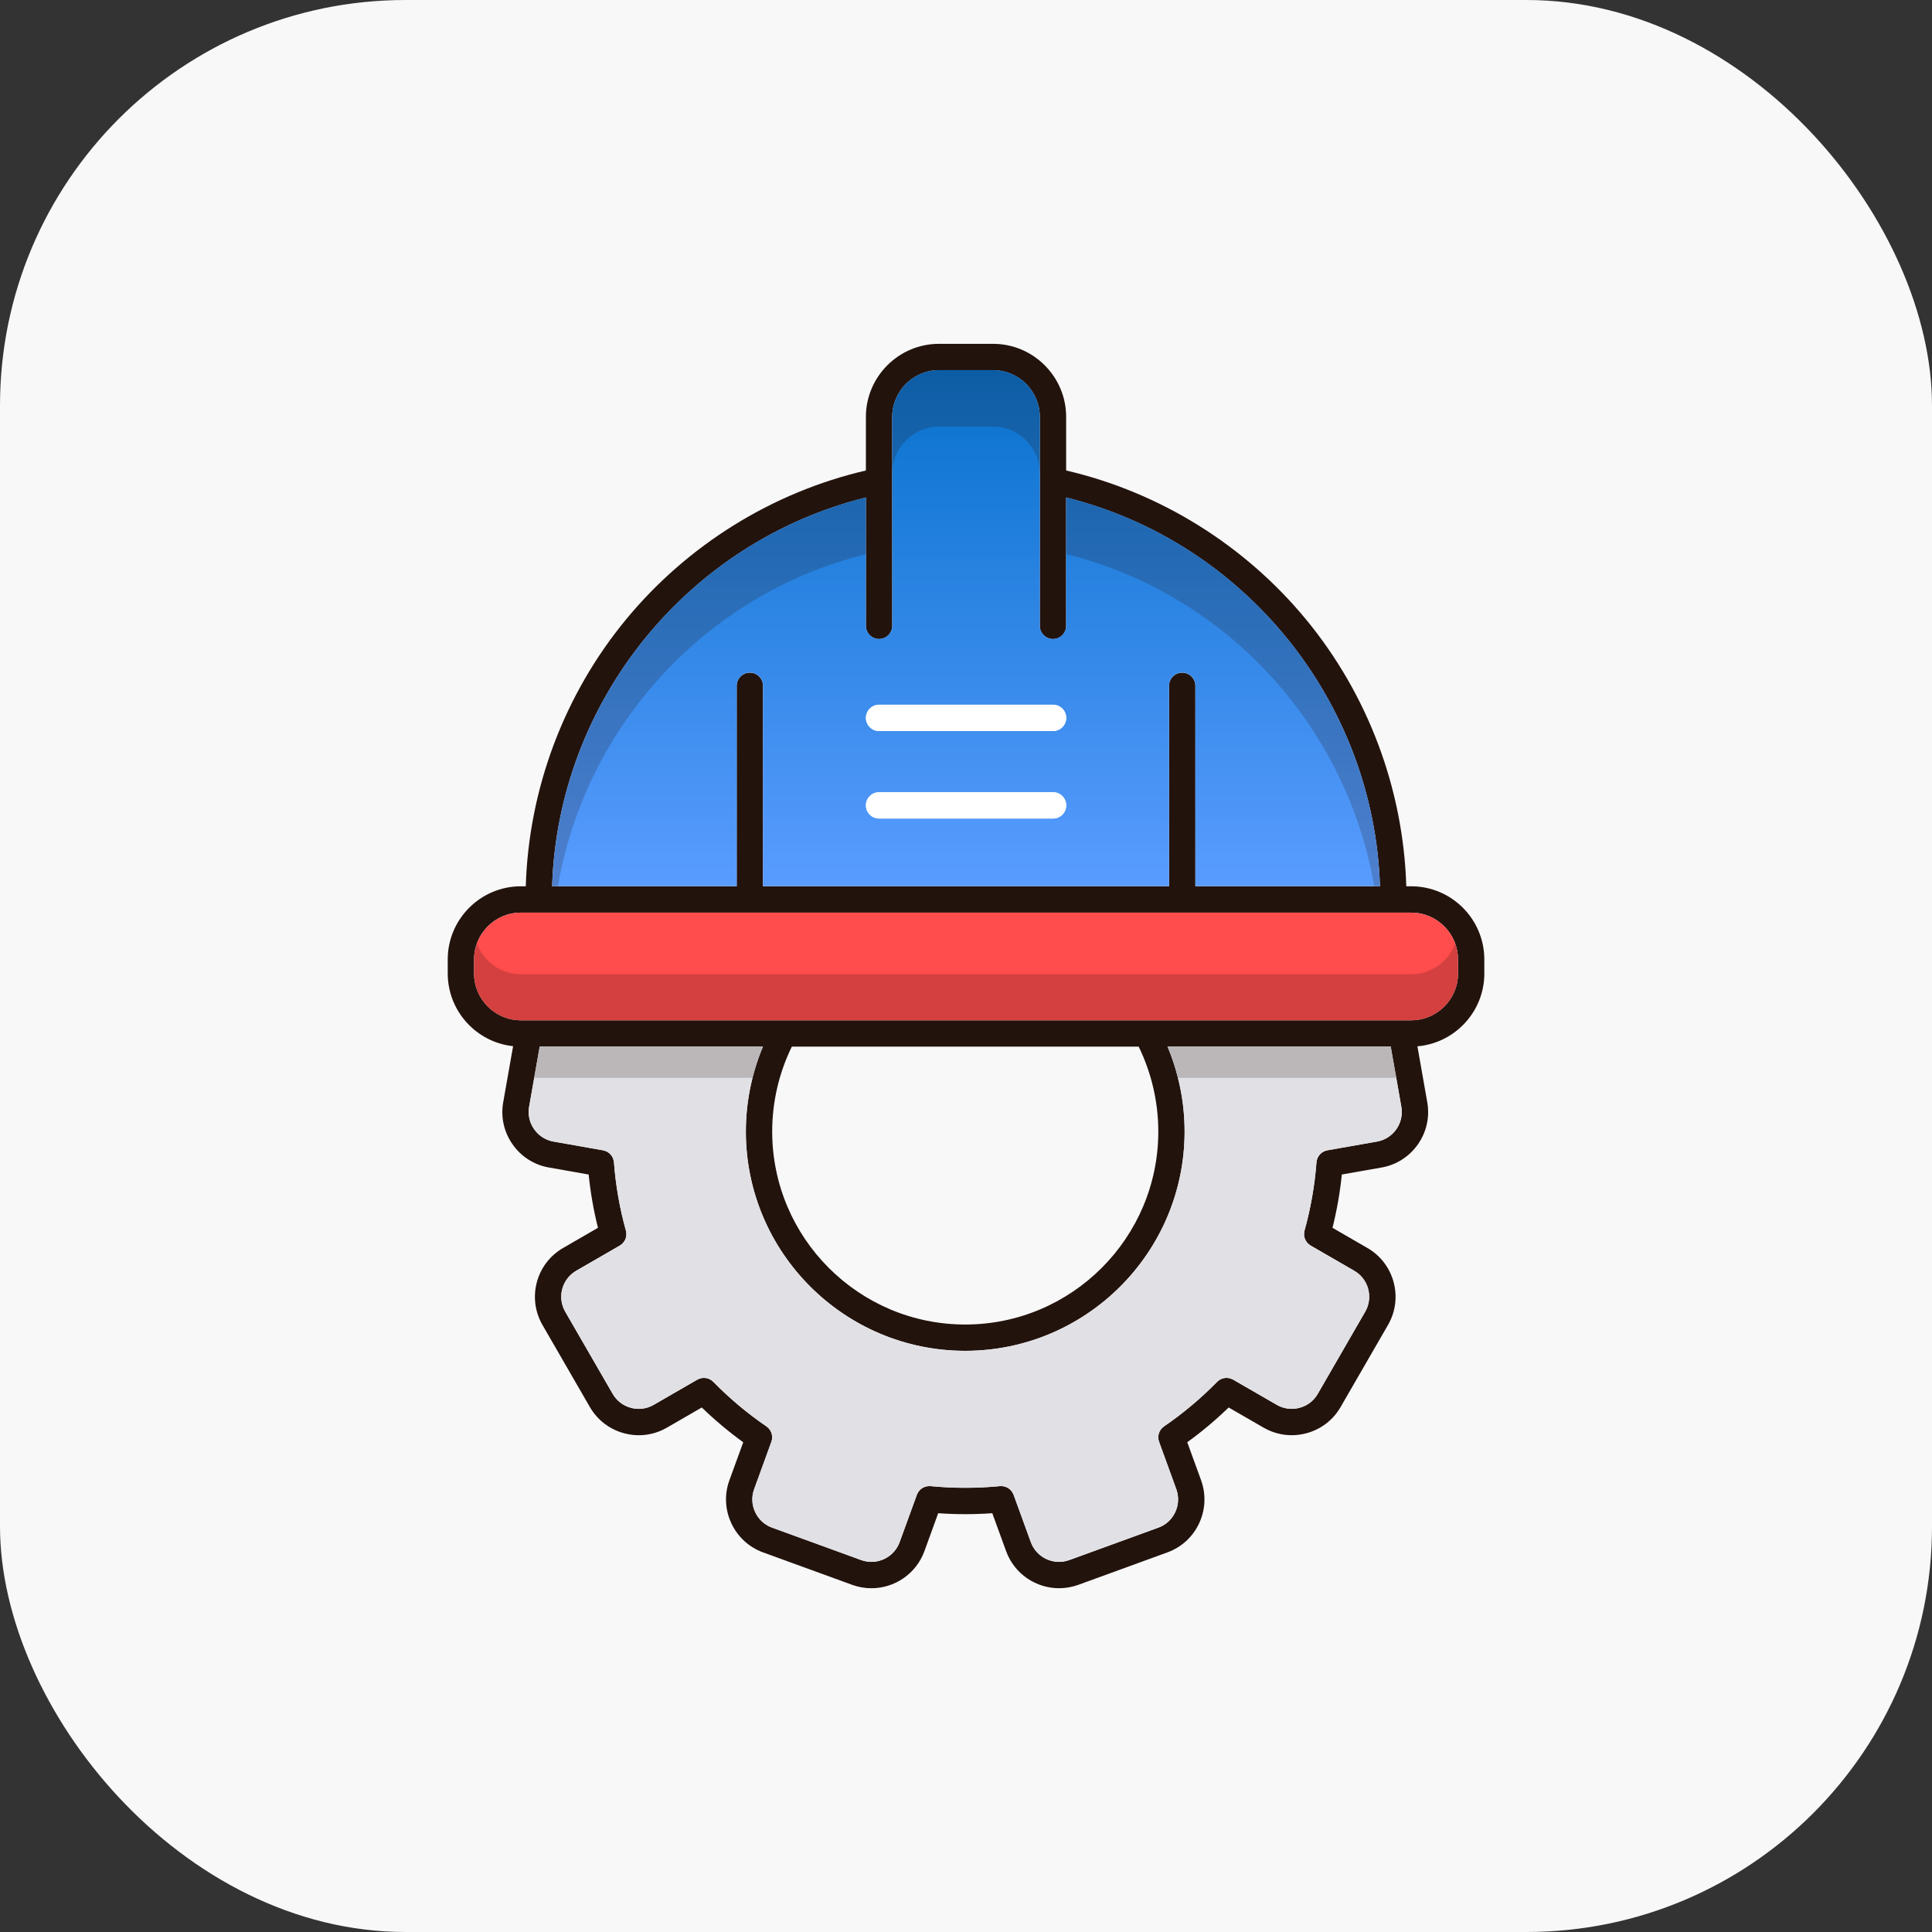 <svg xmlns="http://www.w3.org/2000/svg" width="86" height="86" viewBox="0 0 86 86" fill="none"><rect x="0" y="0" width="86" height="86" fill="#333333" stroke="none"/><rect width="86" height="86" rx="18.053" fill="#F8F8F8"></rect><path d="M66.073 43.331L66.072 42.708C66.072 40.913 64.612 39.452 62.817 39.452H62.599C62.468 35.121 60.898 30.927 58.142 27.581C55.404 24.257 51.624 21.912 47.458 20.943V18.56C47.458 16.765 45.998 15.305 44.203 15.305H41.8C40.005 15.305 38.544 16.765 38.544 18.56V20.943C34.379 21.912 30.6 24.257 27.861 27.581C25.105 30.927 23.535 35.121 23.404 39.452H23.186C21.391 39.452 19.93 40.913 19.93 42.708V43.331C19.93 45.009 21.206 46.395 22.84 46.569L22.399 49.068C22.283 49.725 22.432 50.391 22.817 50.94C23.203 51.489 23.776 51.854 24.432 51.969L26.203 52.282C26.285 53.085 26.423 53.879 26.618 54.654L25.065 55.552C23.867 56.243 23.456 57.779 24.146 58.976L26.258 62.633C26.592 63.211 27.132 63.626 27.78 63.799C27.998 63.858 28.218 63.887 28.438 63.887C28.87 63.887 29.298 63.773 29.682 63.552L31.239 62.652C31.818 63.212 32.436 63.731 33.084 64.2L32.469 65.889C32.24 66.516 32.271 67.197 32.554 67.805C32.838 68.413 33.34 68.873 33.966 69.102L37.935 70.547C38.217 70.649 38.505 70.698 38.789 70.698C39.814 70.698 40.777 70.065 41.148 69.049L41.763 67.358C42.564 67.415 43.369 67.415 44.17 67.358L44.786 69.048C45.156 70.065 46.119 70.698 47.144 70.697C47.428 70.697 47.716 70.649 47.998 70.547L51.966 69.102C52.593 68.873 53.095 68.413 53.379 67.805C53.661 67.197 53.691 66.517 53.464 65.889L52.849 64.199C53.497 63.73 54.114 63.212 54.692 62.652L56.25 63.551C56.635 63.772 57.062 63.886 57.496 63.886C57.716 63.886 57.936 63.858 58.153 63.799C58.801 63.625 59.341 63.211 59.674 62.633L61.786 58.976C62.477 57.779 62.066 56.243 60.868 55.552L59.314 54.654C59.509 53.874 59.648 53.081 59.73 52.281L61.501 51.97C62.86 51.729 63.773 50.427 63.533 49.068L63.094 46.575C64.76 46.433 66.073 45.034 66.073 43.331ZM38.544 22.147V27.858C38.544 28.182 38.806 28.444 39.13 28.444C39.454 28.444 39.716 28.182 39.716 27.858V21.419C39.717 21.415 39.717 21.41 39.716 21.404V18.56C39.716 17.412 40.651 16.477 41.8 16.477H44.203C45.352 16.477 46.286 17.412 46.286 18.56V27.859C46.286 28.182 46.549 28.445 46.872 28.445C47.197 28.445 47.458 28.182 47.458 27.859V22.147C55.412 24.122 61.163 31.239 61.426 39.452H53.21V30.529C53.21 30.205 52.947 29.943 52.624 29.943C52.3 29.943 52.038 30.205 52.038 30.529V39.452H33.965V30.529C33.965 30.205 33.703 29.943 33.379 29.943C33.056 29.943 32.793 30.205 32.793 30.529V39.452H24.577C24.84 31.239 30.591 24.122 38.544 22.147ZM61.297 50.816L59.084 51.205C59.062 51.209 59.041 51.217 59.019 51.223C59.011 51.226 59.001 51.227 58.992 51.231C58.965 51.24 58.939 51.252 58.914 51.266C58.905 51.271 58.897 51.274 58.889 51.279C58.865 51.293 58.844 51.308 58.823 51.325C58.814 51.332 58.804 51.339 58.796 51.347C58.779 51.362 58.762 51.38 58.747 51.397C58.737 51.409 58.727 51.419 58.719 51.431C58.706 51.449 58.694 51.466 58.684 51.485C58.675 51.499 58.666 51.513 58.659 51.529C58.65 51.547 58.643 51.568 58.636 51.588C58.63 51.603 58.624 51.619 58.62 51.634C58.614 51.656 58.611 51.68 58.607 51.703C58.606 51.715 58.603 51.727 58.602 51.738C58.524 52.767 58.346 53.786 58.069 54.781C58.066 54.793 58.065 54.807 58.062 54.82C58.058 54.84 58.053 54.861 58.052 54.881C58.05 54.9 58.05 54.92 58.05 54.939C58.051 54.957 58.05 54.976 58.052 54.994C58.057 55.031 58.064 55.069 58.073 55.105C58.079 55.124 58.086 55.141 58.094 55.159C58.101 55.177 58.107 55.193 58.116 55.209C58.125 55.226 58.135 55.242 58.146 55.257C58.156 55.273 58.166 55.289 58.177 55.303C58.19 55.318 58.204 55.332 58.218 55.346C58.23 55.359 58.243 55.372 58.256 55.384C58.273 55.398 58.292 55.411 58.31 55.423C58.32 55.43 58.33 55.439 58.34 55.445L60.282 56.566C60.919 56.934 61.139 57.752 60.771 58.39L58.658 62.048C58.482 62.354 58.195 62.575 57.849 62.667C57.504 62.76 57.144 62.713 56.836 62.536L54.89 61.413C54.879 61.406 54.866 61.403 54.854 61.397C54.835 61.388 54.816 61.378 54.797 61.371C54.779 61.364 54.76 61.359 54.743 61.356C54.724 61.351 54.705 61.345 54.688 61.343C54.668 61.339 54.648 61.34 54.628 61.338C54.61 61.337 54.593 61.336 54.575 61.336C54.555 61.337 54.536 61.339 54.516 61.343C54.499 61.345 54.481 61.348 54.462 61.351C54.445 61.356 54.426 61.362 54.409 61.369C54.391 61.375 54.373 61.38 54.356 61.388C54.338 61.396 54.322 61.406 54.304 61.416C54.289 61.425 54.273 61.433 54.259 61.444C54.241 61.457 54.225 61.472 54.208 61.486C54.199 61.495 54.188 61.501 54.179 61.511C53.456 62.25 52.66 62.917 51.815 63.495C51.803 63.503 51.795 63.512 51.785 63.52C51.768 63.533 51.751 63.546 51.736 63.561C51.723 63.574 51.711 63.59 51.699 63.603C51.686 63.618 51.673 63.633 51.663 63.648C51.652 63.664 51.643 63.681 51.634 63.698C51.625 63.714 51.616 63.73 51.609 63.746C51.601 63.764 51.596 63.782 51.59 63.8C51.584 63.818 51.578 63.836 51.574 63.854C51.57 63.872 51.568 63.891 51.566 63.908C51.563 63.928 51.561 63.947 51.561 63.966C51.56 63.986 51.562 64.004 51.563 64.023C51.565 64.042 51.566 64.061 51.569 64.078C51.573 64.099 51.578 64.12 51.584 64.14C51.589 64.153 51.59 64.166 51.595 64.179L52.362 66.29C52.483 66.623 52.467 66.986 52.316 67.31C52.164 67.635 51.898 67.88 51.566 68L47.598 69.445C46.905 69.697 46.139 69.339 45.887 68.648L45.119 66.537C45.113 66.52 45.104 66.507 45.097 66.492C45.09 66.477 45.083 66.46 45.075 66.447C45.064 66.427 45.051 66.409 45.037 66.391C45.029 66.379 45.02 66.366 45.009 66.354C44.995 66.338 44.978 66.322 44.962 66.307C44.95 66.296 44.94 66.286 44.928 66.277C44.91 66.264 44.892 66.252 44.874 66.24L44.832 66.216C44.813 66.206 44.794 66.199 44.775 66.192C44.759 66.185 44.743 66.179 44.727 66.175C44.707 66.169 44.687 66.165 44.667 66.162C44.649 66.159 44.632 66.156 44.614 66.155C44.594 66.152 44.574 66.153 44.554 66.153C44.54 66.155 44.525 66.152 44.51 66.153C43.5 66.253 42.445 66.253 41.422 66.153C41.408 66.152 41.394 66.155 41.38 66.153C41.36 66.153 41.339 66.152 41.319 66.155C41.3 66.156 41.284 66.159 41.266 66.162C41.246 66.165 41.226 66.169 41.206 66.175C41.189 66.179 41.173 66.186 41.156 66.192C41.137 66.199 41.12 66.206 41.101 66.216C41.086 66.224 41.072 66.233 41.056 66.241C41.04 66.253 41.022 66.264 41.006 66.275C40.993 66.286 40.98 66.299 40.967 66.311C40.953 66.323 40.938 66.338 40.925 66.353C40.912 66.367 40.902 66.382 40.891 66.397C40.879 66.412 40.869 66.428 40.859 66.444C40.849 66.462 40.841 66.482 40.831 66.502C40.827 66.513 40.818 66.524 40.815 66.537L40.046 68.648C39.794 69.339 39.027 69.696 38.336 69.445L34.366 68C34.034 67.88 33.767 67.635 33.616 67.31C33.465 66.986 33.448 66.623 33.57 66.29L34.338 64.179C34.343 64.166 34.344 64.153 34.348 64.14C34.354 64.12 34.36 64.099 34.364 64.078C34.367 64.061 34.368 64.042 34.37 64.023C34.371 64.004 34.373 63.986 34.372 63.966C34.372 63.947 34.37 63.927 34.367 63.908C34.365 63.891 34.362 63.872 34.359 63.854C34.354 63.836 34.348 63.818 34.343 63.799C34.337 63.782 34.332 63.764 34.324 63.746C34.317 63.73 34.307 63.714 34.299 63.697C34.29 63.681 34.281 63.664 34.27 63.648C34.259 63.632 34.246 63.618 34.234 63.603C34.222 63.59 34.21 63.574 34.197 63.561C34.182 63.546 34.166 63.533 34.148 63.52C34.138 63.512 34.129 63.503 34.118 63.495C33.267 62.913 32.475 62.249 31.754 61.512C31.746 61.502 31.735 61.496 31.727 61.488C31.709 61.473 31.692 61.457 31.673 61.444C31.66 61.434 31.646 61.427 31.632 61.419C31.613 61.407 31.595 61.397 31.575 61.388C31.559 61.38 31.545 61.376 31.53 61.371C31.509 61.363 31.488 61.356 31.467 61.351C31.453 61.348 31.438 61.346 31.423 61.344C31.4 61.341 31.378 61.337 31.354 61.337C31.34 61.336 31.327 61.337 31.314 61.337C31.29 61.338 31.265 61.34 31.241 61.344C31.228 61.346 31.215 61.35 31.202 61.352C31.178 61.358 31.155 61.364 31.132 61.372C31.118 61.378 31.105 61.385 31.091 61.391C31.074 61.399 31.058 61.404 31.041 61.413L29.096 62.537C28.944 62.625 28.777 62.681 28.603 62.704C28.429 62.726 28.253 62.714 28.084 62.667C27.738 62.575 27.451 62.354 27.274 62.047L25.162 58.39C24.794 57.752 25.013 56.934 25.651 56.566L27.591 55.445C27.603 55.438 27.613 55.43 27.623 55.423C27.641 55.41 27.659 55.398 27.676 55.384C27.69 55.372 27.702 55.359 27.715 55.346C27.729 55.332 27.743 55.318 27.754 55.303C27.766 55.289 27.777 55.273 27.787 55.256C27.797 55.241 27.807 55.226 27.816 55.209C27.825 55.193 27.832 55.175 27.839 55.158C27.846 55.14 27.853 55.123 27.859 55.105C27.863 55.087 27.867 55.07 27.87 55.052C27.874 55.032 27.878 55.014 27.88 54.994C27.882 54.975 27.882 54.956 27.882 54.938C27.882 54.919 27.882 54.9 27.88 54.881C27.878 54.86 27.874 54.839 27.869 54.818C27.867 54.805 27.866 54.792 27.862 54.779C27.587 53.796 27.407 52.772 27.33 51.738C27.329 51.728 27.325 51.718 27.324 51.708C27.322 51.683 27.318 51.659 27.311 51.635C27.308 51.619 27.302 51.605 27.296 51.59C27.289 51.568 27.282 51.548 27.273 51.529C27.266 51.513 27.256 51.499 27.248 51.485C27.238 51.468 27.227 51.449 27.214 51.432C27.205 51.419 27.194 51.409 27.184 51.397C27.168 51.38 27.153 51.363 27.137 51.348C27.126 51.339 27.116 51.331 27.104 51.322C27.085 51.308 27.066 51.294 27.045 51.281C27.034 51.274 27.021 51.268 27.008 51.261C26.987 51.251 26.967 51.241 26.945 51.233C26.928 51.227 26.91 51.224 26.893 51.219C26.878 51.215 26.864 51.209 26.848 51.206L24.635 50.815C24.287 50.754 23.982 50.559 23.777 50.266C23.571 49.973 23.492 49.62 23.553 49.27L24.025 46.588H33.962C33.46 47.784 33.202 49.069 33.201 50.366C33.201 55.751 37.582 60.131 42.966 60.131C48.351 60.131 52.732 55.751 52.732 50.366C52.732 49.066 52.47 47.777 51.972 46.588H61.906L62.38 49.27C62.506 49.995 62.021 50.687 61.297 50.816ZM34.373 50.366C34.373 49.055 34.675 47.756 35.248 46.588H50.686C51.26 47.764 51.559 49.057 51.56 50.366C51.56 55.105 47.704 58.959 42.966 58.959C38.228 58.959 34.373 55.105 34.373 50.366ZM62.818 45.416H23.186C22.037 45.416 21.102 44.481 21.102 43.331V42.708C21.102 41.558 22.037 40.624 23.186 40.624H62.817C63.966 40.624 64.9 41.558 64.9 42.708L64.902 43.331C64.902 44.481 63.966 45.416 62.818 45.416Z" fill="#23130D"></path><path d="M61.427 39.448C61.164 31.235 55.413 24.118 47.459 22.143V27.855C47.459 28.178 47.198 28.441 46.873 28.441C46.55 28.441 46.287 28.178 46.287 27.855V18.556C46.287 17.408 45.353 16.473 44.203 16.473H41.801C40.652 16.473 39.716 17.408 39.716 18.556V21.4C39.718 21.406 39.718 21.411 39.716 21.416V27.854C39.716 28.178 39.455 28.44 39.13 28.44C38.807 28.44 38.544 28.178 38.544 27.854V22.143C30.592 24.118 24.841 31.235 24.578 39.448H32.794V30.525C32.794 30.201 33.057 29.939 33.38 29.939C33.703 29.939 33.966 30.201 33.966 30.525V39.448H52.039V30.525C52.039 30.201 52.301 29.939 52.625 29.939C52.948 29.939 53.211 30.201 53.211 30.525V39.448H61.427ZM46.874 36.434H39.13C38.807 36.434 38.544 36.172 38.544 35.848C38.544 35.524 38.807 35.263 39.13 35.263H46.874C47.198 35.263 47.46 35.524 47.46 35.848C47.46 36.172 47.198 36.434 46.874 36.434ZM46.874 32.54H39.13C38.807 32.54 38.544 32.278 38.544 31.954C38.544 31.631 38.807 31.368 39.13 31.368H46.874C47.198 31.368 47.46 31.631 47.46 31.954C47.46 32.278 47.198 32.54 46.874 32.54Z" fill="url(#paint0_linear_1130_1007)"></path><path opacity="0.2" d="M47.459 22.143V24.663C54.586 26.432 59.945 32.332 61.17 39.448H61.427C61.164 31.235 55.413 24.118 47.459 22.143ZM44.203 16.473H41.801C40.652 16.473 39.716 17.408 39.716 18.556V21.076C39.716 19.927 40.652 18.992 41.801 18.992H44.203C45.353 18.992 46.287 19.927 46.287 21.076V18.556C46.287 17.408 45.353 16.473 44.203 16.473ZM24.578 39.448H24.835C26.059 32.332 31.418 26.432 38.544 24.663V22.143C30.592 24.118 24.841 31.235 24.578 39.448Z" fill="#23130D"></path><path d="M64.902 43.332C64.902 44.482 63.966 45.417 62.818 45.417H23.186C22.037 45.417 21.102 44.482 21.102 43.332V42.709C21.102 41.559 22.037 40.625 23.186 40.625H62.817C63.966 40.625 64.9 41.559 64.9 42.709L64.902 43.332Z" fill="#FF4C4C"></path><path opacity="0.2" d="M64.902 43.333C64.902 44.483 63.966 45.418 62.818 45.418H23.186C22.037 45.418 21.102 44.483 21.102 43.333V42.71C21.102 42.459 21.146 42.219 21.227 41.996C21.52 42.795 22.288 43.367 23.186 43.367H62.818C63.716 43.367 64.482 42.797 64.775 41.998C64.856 42.221 64.9 42.46 64.9 42.71L64.902 43.333Z" fill="#23130D"></path><path d="M61.295 50.814L59.083 51.203C59.06 51.207 59.039 51.215 59.017 51.221C59.009 51.224 58.999 51.225 58.99 51.229C58.963 51.238 58.937 51.25 58.913 51.264C58.903 51.269 58.895 51.272 58.887 51.277C58.864 51.291 58.842 51.306 58.821 51.323C58.812 51.33 58.803 51.337 58.794 51.345C58.777 51.36 58.76 51.378 58.745 51.395C58.736 51.407 58.725 51.418 58.717 51.429C58.704 51.447 58.692 51.465 58.682 51.483C58.674 51.497 58.664 51.511 58.657 51.527C58.648 51.545 58.641 51.566 58.634 51.586C58.628 51.602 58.622 51.617 58.618 51.632C58.613 51.654 58.609 51.678 58.606 51.701C58.605 51.713 58.601 51.725 58.6 51.736C58.522 52.765 58.344 53.784 58.068 54.779C58.064 54.791 58.063 54.806 58.061 54.818C58.056 54.838 58.051 54.859 58.05 54.879C58.048 54.898 58.048 54.918 58.048 54.937C58.049 54.956 58.048 54.974 58.05 54.992C58.055 55.029 58.062 55.066 58.071 55.103C58.077 55.122 58.084 55.139 58.092 55.157C58.099 55.175 58.105 55.191 58.115 55.207C58.123 55.224 58.133 55.24 58.144 55.255C58.154 55.271 58.164 55.287 58.176 55.301C58.188 55.316 58.203 55.331 58.217 55.344C58.228 55.357 58.241 55.37 58.254 55.382C58.272 55.396 58.29 55.409 58.308 55.421C58.319 55.428 58.328 55.437 58.339 55.443L60.28 56.565C60.918 56.932 61.137 57.75 60.769 58.388L58.656 62.047C58.48 62.352 58.193 62.573 57.847 62.665C57.502 62.758 57.142 62.711 56.834 62.534L54.889 61.411C54.877 61.404 54.864 61.401 54.852 61.395C54.833 61.386 54.815 61.376 54.795 61.369C54.777 61.362 54.758 61.357 54.741 61.354C54.722 61.349 54.703 61.343 54.686 61.341C54.666 61.337 54.646 61.337 54.626 61.336C54.608 61.335 54.591 61.334 54.573 61.334C54.553 61.335 54.535 61.337 54.515 61.341C54.497 61.343 54.48 61.346 54.461 61.349C54.443 61.354 54.424 61.36 54.407 61.367C54.389 61.373 54.372 61.379 54.354 61.386C54.337 61.394 54.32 61.404 54.303 61.414C54.287 61.423 54.271 61.431 54.257 61.442C54.239 61.455 54.223 61.47 54.206 61.484C54.197 61.493 54.187 61.499 54.177 61.509C53.454 62.248 52.658 62.915 51.813 63.493C51.802 63.501 51.794 63.51 51.783 63.518C51.767 63.531 51.749 63.544 51.734 63.559C51.721 63.572 51.709 63.587 51.697 63.602C51.684 63.616 51.672 63.631 51.661 63.646C51.651 63.663 51.641 63.679 51.632 63.697C51.624 63.712 51.614 63.728 51.607 63.745C51.599 63.762 51.594 63.78 51.589 63.798C51.583 63.816 51.577 63.834 51.572 63.852C51.569 63.87 51.566 63.889 51.564 63.906C51.562 63.926 51.559 63.945 51.559 63.964C51.558 63.984 51.56 64.002 51.562 64.021C51.563 64.04 51.564 64.059 51.567 64.076C51.571 64.097 51.577 64.118 51.583 64.138C51.587 64.151 51.589 64.164 51.593 64.177L52.361 66.287C52.481 66.621 52.465 66.984 52.314 67.308C52.163 67.633 51.897 67.878 51.564 67.998L47.596 69.443C46.903 69.695 46.137 69.337 45.885 68.647L45.117 66.535C45.111 66.518 45.102 66.505 45.095 66.49C45.088 66.475 45.081 66.459 45.073 66.445C45.062 66.425 45.049 66.407 45.035 66.389C45.027 66.377 45.018 66.364 45.007 66.352C44.993 66.335 44.977 66.32 44.96 66.305C44.949 66.294 44.938 66.284 44.926 66.275C44.909 66.262 44.89 66.25 44.872 66.238L44.83 66.214C44.812 66.204 44.793 66.197 44.773 66.19C44.758 66.183 44.741 66.177 44.725 66.173C44.705 66.167 44.685 66.163 44.665 66.16C44.647 66.157 44.63 66.154 44.612 66.153C44.592 66.15 44.572 66.152 44.553 66.152C44.538 66.153 44.523 66.15 44.508 66.152C43.498 66.251 42.443 66.251 41.42 66.152C41.406 66.15 41.392 66.153 41.378 66.152C41.358 66.152 41.337 66.15 41.317 66.153C41.298 66.154 41.282 66.157 41.264 66.16C41.244 66.163 41.224 66.167 41.205 66.173C41.187 66.177 41.172 66.184 41.154 66.19C41.135 66.197 41.118 66.204 41.099 66.214C41.084 66.222 41.07 66.231 41.054 66.24C41.038 66.251 41.02 66.262 41.004 66.273C40.991 66.284 40.978 66.297 40.965 66.309C40.951 66.322 40.936 66.335 40.923 66.351C40.91 66.365 40.9 66.38 40.889 66.395C40.877 66.41 40.867 66.426 40.858 66.442C40.847 66.46 40.839 66.48 40.83 66.5C40.825 66.511 40.817 66.522 40.813 66.535L40.044 68.647C39.792 69.337 39.025 69.694 38.334 69.443L34.364 67.998C34.033 67.878 33.765 67.633 33.614 67.308C33.463 66.984 33.447 66.621 33.569 66.287L34.336 64.177C34.341 64.164 34.342 64.151 34.347 64.138C34.352 64.118 34.358 64.097 34.362 64.076C34.365 64.059 34.367 64.04 34.368 64.021C34.369 64.002 34.371 63.984 34.37 63.964C34.37 63.945 34.368 63.925 34.365 63.906C34.363 63.889 34.361 63.87 34.357 63.852C34.352 63.834 34.347 63.816 34.341 63.797C34.335 63.78 34.33 63.762 34.322 63.745C34.315 63.728 34.306 63.712 34.297 63.695C34.288 63.679 34.279 63.663 34.268 63.646C34.258 63.63 34.245 63.616 34.232 63.602C34.22 63.587 34.208 63.572 34.196 63.559C34.18 63.544 34.164 63.531 34.146 63.518C34.136 63.51 34.127 63.501 34.116 63.493C33.265 62.911 32.473 62.247 31.752 61.51C31.744 61.5 31.733 61.495 31.725 61.486C31.708 61.471 31.69 61.455 31.671 61.442C31.658 61.432 31.644 61.425 31.63 61.417C31.611 61.406 31.593 61.395 31.573 61.386C31.558 61.379 31.544 61.374 31.528 61.369C31.507 61.361 31.486 61.354 31.465 61.349C31.451 61.346 31.436 61.344 31.422 61.342C31.398 61.339 31.376 61.335 31.352 61.335C31.338 61.334 31.326 61.335 31.313 61.335C31.288 61.336 31.264 61.337 31.239 61.342C31.226 61.344 31.213 61.348 31.2 61.35C31.177 61.356 31.153 61.362 31.13 61.37C31.116 61.376 31.103 61.383 31.089 61.389C31.072 61.397 31.056 61.402 31.04 61.411L29.094 62.535C28.943 62.623 28.775 62.68 28.601 62.702C28.427 62.724 28.251 62.712 28.082 62.665C27.736 62.573 27.449 62.352 27.272 62.045L25.16 58.388C24.792 57.75 25.012 56.932 25.649 56.565L27.59 55.443C27.601 55.436 27.611 55.428 27.621 55.421C27.639 55.408 27.658 55.396 27.674 55.382C27.688 55.37 27.7 55.357 27.713 55.344C27.727 55.331 27.741 55.316 27.753 55.301C27.764 55.287 27.775 55.271 27.785 55.254C27.795 55.239 27.805 55.224 27.815 55.207C27.823 55.191 27.83 55.173 27.837 55.156C27.844 55.138 27.851 55.121 27.857 55.103C27.861 55.086 27.865 55.068 27.869 55.05C27.872 55.031 27.877 55.012 27.878 54.992C27.88 54.973 27.88 54.954 27.88 54.935C27.88 54.917 27.88 54.898 27.878 54.879C27.877 54.858 27.872 54.837 27.867 54.816C27.865 54.803 27.864 54.79 27.86 54.777C27.585 53.794 27.406 52.77 27.328 51.736C27.327 51.726 27.324 51.716 27.322 51.706C27.32 51.681 27.316 51.657 27.309 51.633C27.306 51.617 27.3 51.603 27.294 51.587C27.287 51.566 27.28 51.547 27.271 51.527C27.264 51.511 27.255 51.497 27.246 51.483C27.236 51.466 27.225 51.447 27.212 51.431C27.203 51.418 27.192 51.407 27.182 51.395C27.167 51.378 27.151 51.361 27.135 51.346C27.124 51.337 27.114 51.328 27.102 51.32C27.083 51.306 27.065 51.292 27.044 51.279C27.032 51.272 27.019 51.266 27.006 51.259C26.985 51.249 26.965 51.239 26.943 51.231C26.926 51.225 26.909 51.222 26.891 51.217C26.876 51.212 26.862 51.207 26.847 51.204L24.633 50.813C24.285 50.752 23.98 50.557 23.775 50.264C23.569 49.971 23.49 49.618 23.551 49.268L23.779 47.979L24.024 46.586H33.96C33.77 47.038 33.615 47.504 33.496 47.979C33.299 48.759 33.2 49.56 33.199 50.364C33.199 55.749 37.58 60.129 42.965 60.129C48.349 60.129 52.73 55.749 52.73 50.364C52.73 49.558 52.629 48.756 52.434 47.979C52.315 47.504 52.16 47.038 51.971 46.586H61.904L62.151 47.979L62.378 49.268C62.505 49.993 62.019 50.685 61.295 50.814Z" fill="#E1E1E5"></path><path d="M47.462 31.957C47.462 32.281 47.2 32.543 46.877 32.543H39.133C38.809 32.543 38.547 32.281 38.547 31.957C38.547 31.634 38.809 31.371 39.133 31.371H46.877C47.2 31.371 47.462 31.634 47.462 31.957ZM47.462 35.851C47.462 36.175 47.2 36.437 46.877 36.437H39.133C38.809 36.437 38.547 36.175 38.547 35.851C38.547 35.527 38.809 35.265 39.133 35.265H46.877C47.2 35.265 47.462 35.527 47.462 35.851Z" fill="white"></path><path opacity="0.2" d="M24.026 46.586H33.962C33.773 47.038 33.618 47.504 33.498 47.979H23.781L24.026 46.586ZM62.153 47.979H52.437C52.318 47.504 52.163 47.038 51.973 46.586H61.907L62.153 47.979Z" fill="#23130D"></path><defs><linearGradient id="paint0_linear_1130_1007" x1="43.002" y1="16.473" x2="43.002" y2="39.448" gradientUnits="userSpaceOnUse"><stop stop-color="#0771CC"></stop><stop offset="1" stop-color="#599CFF"></stop></linearGradient></defs></svg>